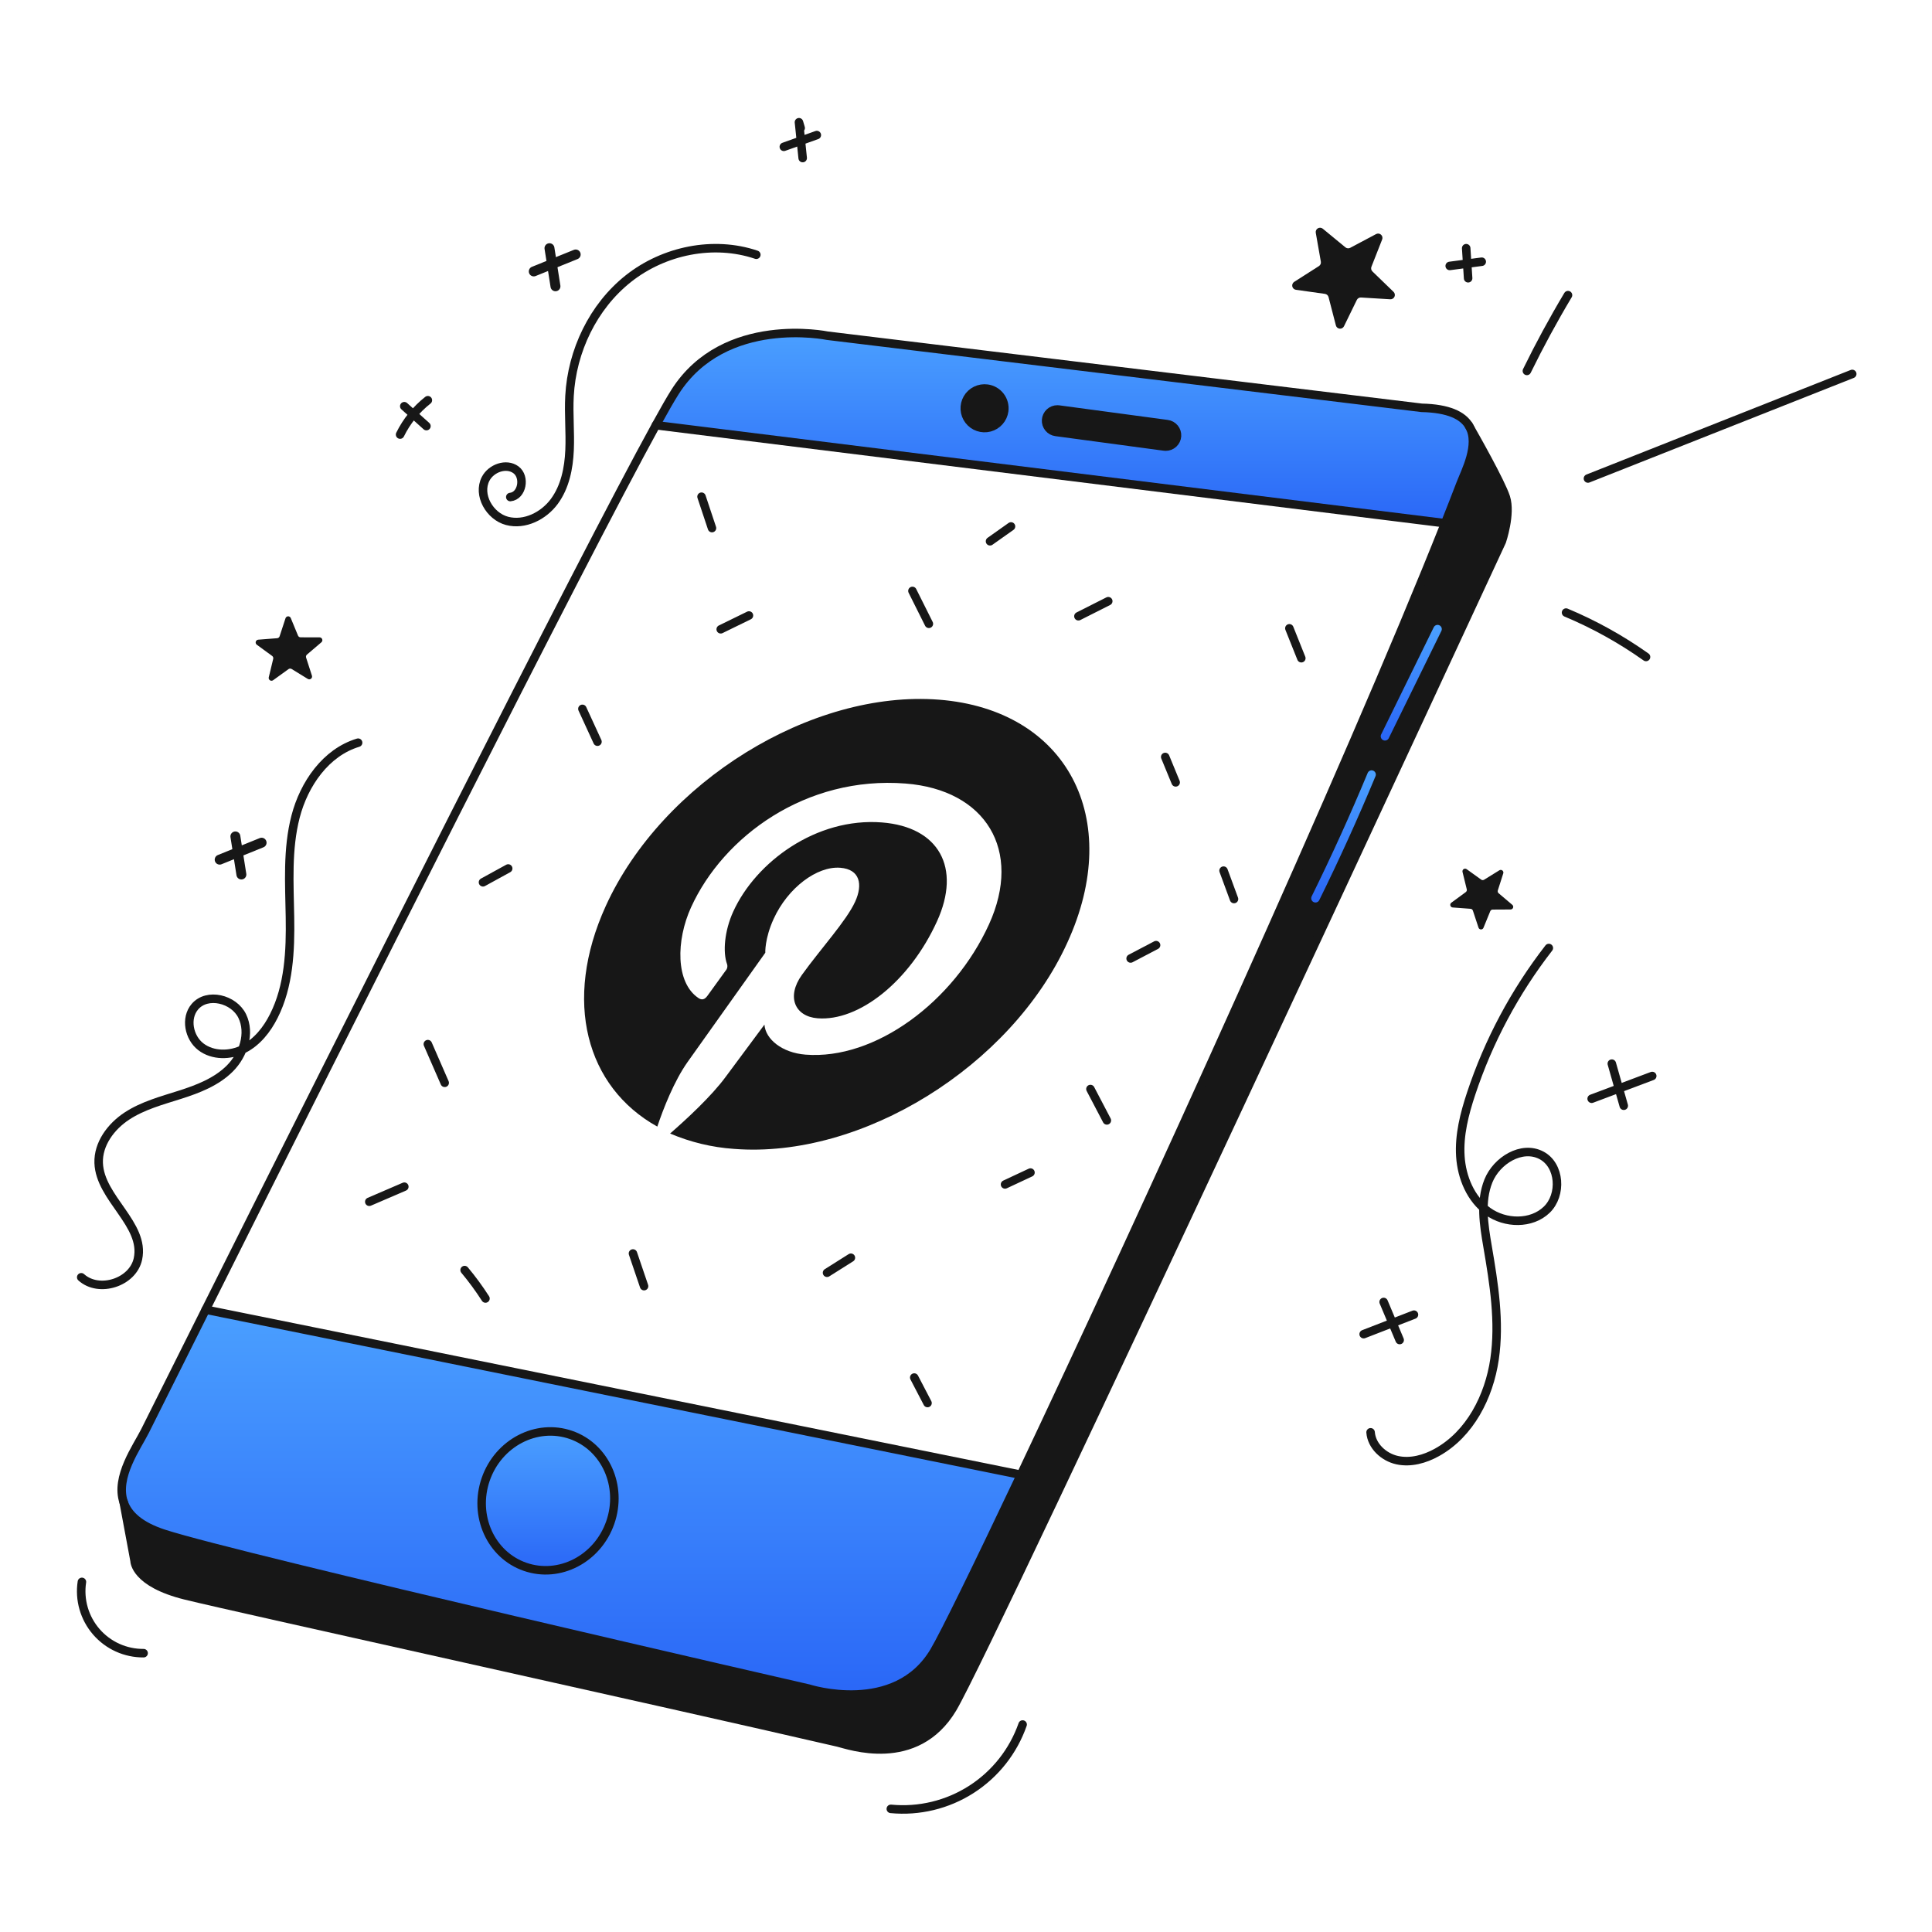 <svg width="960" height="960" viewBox="0 0 960 960" fill="none" xmlns="http://www.w3.org/2000/svg">
<g clip-path="url(#clip0_283_1347)">
<path d="M466.64 347.672C403.24 342.684 329.081 388.572 301.016 450.158C279.476 497.427 291.31 540.192 326.616 559.798C329.592 550.904 334.932 537.253 341.591 527.798C347.643 519.243 380.271 473.416 380.271 473.416C380.271 473.416 379.923 466.448 384.399 456.627C391.467 441.116 405.999 430.28 417.525 431.187C427.352 431.96 428.814 439.487 424.925 448.027C420.575 457.572 407.814 471.4 398.442 484.448C390.642 495.339 395.004 505.094 406.249 505.979C426.659 507.585 451.88 487.892 465.599 457.787C477.77 431.077 466.513 410.887 438.26 408.669C405.566 406.096 375.552 428.36 364.343 452.958C359.993 462.503 359.088 473.081 361.261 479.051C361.448 479.61 361.48 480.208 361.356 480.784C361.231 481.36 360.954 481.891 360.553 482.323C358.113 485.744 352.653 493.206 351.569 494.737C350.176 496.719 348.738 497.081 347.025 495.9C335.632 488.254 335.899 467.263 343.386 450.834C359.4 415.676 400.4 385.435 450 389.337C489.78 392.467 508.225 422.437 491.411 459.337C473.886 497.795 434.846 526.764 400.262 524.043C388.64 523.129 380.356 516.392 379.849 509.127C379.849 509.127 364.382 529.967 360.581 535.087C353.596 544.616 341.081 556.181 332.97 563.244C343.056 567.545 353.79 570.125 364.728 570.877C428.128 575.865 502.287 529.977 530.352 468.391C558.693 406.636 530.043 352.661 466.64 347.672Z" fill="#171717"/>
<path d="M718.057 259.984C720.79 253.131 723.333 246.625 725.686 240.467C728.098 234.192 735.121 221.006 730.157 211.981C732.611 216.281 745.852 239.593 748.25 247.109C750.901 255.401 746.261 269.009 746.261 269.009C746.261 269.009 492.156 817.3 473.344 848.844C455.153 879.344 421.561 867.05 416.428 865.851C327.585 845.276 117.803 799.078 92.25 792.774C67.036 786.555 66.866 775.795 66.866 775.513L61.451 746.449C63.566 752.583 69.32 758.154 81.307 762.074C117.807 774.033 401.833 839.057 401.833 839.057C401.833 839.057 444.971 853 464.22 820.485C469.212 812.038 485.246 779.321 507.274 732.812C566.714 607.36 669.828 381.459 718.057 259.984Z" fill="#171717"/>
<path d="M730.158 211.981C735.122 221.006 728.099 234.192 725.687 240.467C723.332 246.615 720.789 253.12 718.058 259.984L325.908 211.29C330.096 203.661 333.34 198.02 335.469 194.678C360.021 156.193 411.127 166.812 411.127 166.812L706.438 202.645C719.906 202.945 726.759 206.481 729.805 211.374C729.862 211.473 729.989 211.685 730.158 211.981ZM584.751 217.043C584.949 215.573 584.555 214.085 583.656 212.906C582.757 211.726 581.427 210.952 579.957 210.754L526.186 203.52C525.938 203.487 525.688 203.468 525.438 203.463C524.011 203.453 522.634 203.988 521.588 204.959C520.542 205.93 519.906 207.264 519.811 208.688C519.716 210.112 520.168 211.519 521.075 212.621C521.982 213.723 523.275 214.437 524.691 214.618L578.462 221.852C578.71 221.884 578.959 221.903 579.209 221.909C580.566 221.906 581.875 221.412 582.894 220.517C583.914 219.622 584.573 218.387 584.751 217.043V217.043ZM498.969 204.182C499.229 202.254 498.911 200.294 498.055 198.547C497.2 196.801 495.847 195.347 494.165 194.37C492.484 193.393 490.551 192.936 488.61 193.058C486.669 193.179 484.808 193.874 483.262 195.053C481.716 196.232 480.554 197.844 479.924 199.683C479.294 201.523 479.223 203.508 479.721 205.388C480.219 207.267 481.263 208.957 482.721 210.244C484.179 211.53 485.986 212.355 487.913 212.615C490.497 212.957 493.11 212.261 495.182 210.681C497.254 209.1 498.616 206.764 498.969 204.182V204.182Z" fill="url(#paint0_linear_283_1347)"/>
<path d="M579.957 210.754C581.373 210.934 582.667 211.649 583.574 212.751C584.481 213.853 584.933 215.26 584.838 216.684C584.742 218.108 584.106 219.442 583.06 220.413C582.014 221.384 580.637 221.919 579.209 221.909C578.96 221.903 578.71 221.884 578.462 221.852L524.691 214.618C523.276 214.438 521.982 213.724 521.075 212.622C520.168 211.52 519.716 210.113 519.811 208.689C519.907 207.265 520.542 205.931 521.588 204.959C522.634 203.988 524.011 203.453 525.438 203.463C525.689 203.468 525.938 203.487 526.186 203.52L579.957 210.754Z" fill="#171717"/>
<path d="M61.452 746.449C57.152 733.912 68.08 719.006 72.099 710.982C80.56 694.06 90.784 673.626 102.207 650.766L507.275 732.812C485.247 779.321 469.213 812.038 464.221 820.485C444.972 853.004 401.834 839.057 401.834 839.057C401.834 839.057 117.8 774.033 81.308 762.074C69.321 758.154 63.567 752.583 61.452 746.449ZM303.246 756.532C309.536 738.425 300.778 718.932 283.701 712.999C266.609 707.062 247.67 716.919 241.366 735.012C235.077 753.119 243.834 772.612 260.912 778.545C277.99 784.478 296.942 774.625 303.246 756.532V756.532Z" fill="url(#paint1_linear_283_1347)"/>
<path d="M490.536 193.126C492.464 193.386 494.271 194.211 495.729 195.497C497.187 196.784 498.231 198.473 498.729 200.353C499.227 202.233 499.156 204.218 498.526 206.058C497.895 207.897 496.734 209.509 495.187 210.688C493.641 211.867 491.78 212.561 489.839 212.683C487.899 212.805 485.965 212.348 484.284 211.371C482.603 210.394 481.249 208.94 480.394 207.194C479.539 205.447 479.221 203.486 479.48 201.559C479.834 198.977 481.195 196.641 483.267 195.06C485.339 193.48 487.953 192.784 490.536 193.126V193.126Z" fill="#171717"/>
<path d="M283.701 713C300.778 718.937 309.536 738.426 303.246 756.533C296.956 774.64 278.001 784.482 260.913 778.545C243.825 772.608 235.078 753.119 241.367 735.012C247.671 716.919 266.61 707.062 283.701 713Z" fill="url(#paint2_linear_283_1347)"/>
<path d="M729.804 211.374C726.758 206.481 719.904 202.941 706.437 202.645L411.126 166.812C411.126 166.812 360.02 156.193 335.468 194.678C333.339 198.02 330.095 203.661 325.907 211.29C287.944 280.277 172.237 510.832 102.207 650.766C90.784 673.626 80.56 694.06 72.099 710.982C68.08 719.006 57.151 733.912 61.452 746.449C63.567 752.583 69.321 758.154 81.308 762.074C117.808 774.033 401.834 839.057 401.834 839.057C401.834 839.057 444.971 853 464.22 820.485C469.212 812.038 485.246 779.321 507.274 732.812C566.714 607.36 669.828 381.459 718.057 259.984C720.791 253.13 723.334 246.625 725.686 240.467C728.098 234.192 735.121 221.006 730.157 211.981" stroke="#171717" stroke-width="4.231" stroke-linecap="round" stroke-linejoin="round"/>
<path d="M61.438 746.364L61.452 746.449L66.867 775.513C66.867 775.795 67.037 786.555 92.251 792.774C117.803 799.074 327.585 845.274 416.428 865.851C421.561 867.051 455.153 879.351 473.344 848.844C492.156 817.3 746.262 269.01 746.262 269.01C746.262 269.01 750.901 255.401 748.25 247.11C745.85 239.594 732.612 216.283 730.158 211.982C729.989 211.682 729.858 211.474 729.805 211.375L729.763 211.291" stroke="#171717" stroke-width="4.231" stroke-linecap="round" stroke-linejoin="round"/>
<path d="M102.207 650.766L507.275 732.812" stroke="#171717" stroke-width="4.231" stroke-linecap="round" stroke-linejoin="round"/>
<path d="M325.908 211.29L718.058 259.984H718.072" stroke="#171717" stroke-width="4.231" stroke-linecap="round" stroke-linejoin="round"/>
<path d="M303.245 756.532C296.945 774.625 278.002 784.482 260.911 778.545C243.82 772.608 235.076 753.119 241.365 735.012C247.665 716.919 266.608 707.062 283.7 712.999C300.777 718.936 309.535 738.425 303.245 756.532Z" stroke="#171717" stroke-width="4.231" stroke-linecap="round" stroke-linejoin="round"/>
<path d="M498.969 204.182C498.709 206.109 497.884 207.916 496.598 209.374C495.311 210.833 493.621 211.877 491.742 212.374C489.862 212.872 487.877 212.801 486.037 212.171C484.198 211.541 482.586 210.379 481.407 208.833C480.228 207.287 479.533 205.426 479.412 203.485C479.29 201.544 479.747 199.611 480.724 197.93C481.701 196.248 483.155 194.895 484.901 194.04C486.648 193.185 488.608 192.867 490.536 193.126C493.119 193.476 495.458 194.837 497.039 196.91C498.62 198.983 499.314 201.598 498.969 204.182V204.182Z" stroke="#171717" stroke-width="4.231" stroke-linecap="round" stroke-linejoin="round"/>
<path d="M578.462 221.852L524.691 214.618C523.276 214.438 521.982 213.724 521.075 212.622C520.168 211.52 519.716 210.113 519.811 208.689C519.907 207.265 520.542 205.931 521.588 204.959C522.634 203.988 524.011 203.453 525.438 203.463C525.689 203.468 525.938 203.487 526.186 203.52L579.957 210.754C581.373 210.934 582.667 211.649 583.574 212.751C584.481 213.853 584.933 215.26 584.838 216.684C584.742 218.108 584.106 219.442 583.06 220.413C582.014 221.384 580.637 221.919 579.209 221.909C578.96 221.903 578.71 221.884 578.462 221.852V221.852Z" stroke="#171717" stroke-width="4.231" stroke-linecap="round" stroke-linejoin="round"/>
<path d="M71.359 821.452C66.904 821.488 62.495 820.556 58.436 818.72C54.377 816.885 50.765 814.19 47.85 810.821C44.935 807.453 42.785 803.492 41.551 799.212C40.316 794.932 40.026 790.435 40.7 786.031" stroke="#171717" stroke-width="4.231" stroke-linecap="round" stroke-linejoin="round"/>
<path d="M442.645 898.815C456.676 900.166 470.755 896.77 482.629 889.172C494.502 881.574 503.484 870.212 508.136 856.905" stroke="#171717" stroke-width="4.231" stroke-linecap="round" stroke-linejoin="round"/>
<path d="M177.945 369.038C161.894 373.863 151.087 389.524 146.876 405.747C142.665 421.97 143.806 439.02 144.083 455.779C144.36 472.538 143.589 489.936 136.035 504.898C132.657 511.591 127.768 517.798 121.087 521.198C114.406 524.598 105.74 524.698 99.795 520.131C93.85 515.564 91.963 505.956 96.82 500.244C102.965 493.019 116.231 496.338 120.365 504.875C124.499 513.412 120.965 524.119 114.284 530.848C107.603 537.577 98.406 541.115 89.369 543.994C80.332 546.873 70.984 549.352 63.054 554.556C55.124 559.76 48.699 568.4 49.031 577.878C49.649 595.462 72.188 608.306 68.545 625.52C66.072 637.211 49.23 642.679 40.361 634.671" stroke="#171717" stroke-width="4.231" stroke-linecap="round" stroke-linejoin="round"/>
<path d="M769.605 471.061C752.706 492.83 739.643 517.322 730.977 543.484C727.658 553.517 724.977 563.984 725.643 574.533C726.309 585.082 730.769 595.811 739.36 601.966C747.951 608.121 760.951 608.441 768.56 601.105C776.169 593.769 775.266 578.959 765.902 574.06C756.161 568.96 743.675 576.615 739.575 586.816C735.475 597.017 737.309 608.516 739.16 619.351C742.328 637.891 745.37 656.815 742.628 675.422C739.886 694.029 730.408 712.595 713.957 721.713C707.977 725.028 700.939 727.006 694.257 725.54C687.575 724.074 681.549 718.521 681.037 711.703" stroke="#171717" stroke-width="4.231" stroke-linecap="round" stroke-linejoin="round"/>
<path d="M695.488 665.855L687.525 646.942" stroke="#171717" stroke-width="4.231" stroke-linecap="round" stroke-linejoin="round"/>
<path d="M677.6 662.937L702.589 653.247" stroke="#171717" stroke-width="4.231" stroke-linecap="round" stroke-linejoin="round"/>
<path d="M806.837 549.429L800.9 528.514" stroke="#171717" stroke-width="4.231" stroke-linecap="round" stroke-linejoin="round"/>
<path d="M790.885 545.957L820.985 534.651" stroke="#171717" stroke-width="4.231" stroke-linecap="round" stroke-linejoin="round"/>
<path d="M375.809 126.581C354.547 119.388 329.914 124.468 312.309 138.388C294.704 152.308 284.193 174.36 282.986 196.773C282.503 205.741 283.41 214.737 283.014 223.709C282.618 232.681 280.77 241.921 275.443 249.152C270.116 256.383 260.681 261.101 251.991 258.832C243.301 256.563 237.191 245.91 241.308 237.932C244.036 232.645 251.556 229.91 256.354 233.432C261.152 236.954 259.485 246.385 253.565 246.977" stroke="#171717" stroke-width="4.231" stroke-linecap="round" stroke-linejoin="round"/>
<path d="M276.011 142.254L273.025 123.327" stroke="#171717" stroke-width="4.93" stroke-linecap="round" stroke-linejoin="round"/>
<path d="M265.223 134.873L286.057 126.442" stroke="#171717" stroke-width="4.93" stroke-linecap="round" stroke-linejoin="round"/>
<path d="M211.888 211.732L200.881 201.841" stroke="#171717" stroke-width="4.231" stroke-linecap="round" stroke-linejoin="round"/>
<path d="M198.801 215.935C202.064 209.284 206.78 203.452 212.601 198.869" stroke="#171717" stroke-width="4.231" stroke-linecap="round" stroke-linejoin="round"/>
<path d="M398.848 78.545L397 60.741L397.849 63.614" stroke="#171717" stroke-width="4.231" stroke-linecap="round" stroke-linejoin="round"/>
<path d="M729.5 138.261L728.543 123.327" stroke="#171717" stroke-width="4.231" stroke-linecap="round" stroke-linejoin="round"/>
<path d="M720.355 132.144L736.268 130.044" stroke="#171717" stroke-width="4.231" stroke-linecap="round" stroke-linejoin="round"/>
<path d="M758.705 184.309C764.983 171.477 771.792 158.925 779.132 146.651" stroke="#171717" stroke-width="4.231" stroke-linecap="round" stroke-linejoin="round"/>
<path d="M789.043 237.77L920.362 185.807" stroke="#171717" stroke-width="4.231" stroke-linecap="round" stroke-linejoin="round"/>
<path d="M778.162 304.387C792.178 310.257 805.505 317.655 817.9 326.445" stroke="#171717" stroke-width="4.231" stroke-linecap="round" stroke-linejoin="round"/>
<path d="M646.622 327.069L640.676 312.2" stroke="#171717" stroke-width="4.212" stroke-linecap="round" stroke-linejoin="round"/>
<path d="M535.855 306.215L550.691 298.725" stroke="#171717" stroke-width="4.212" stroke-linecap="round" stroke-linejoin="round"/>
<path d="M584.188 388.758L578.988 376.123" stroke="#171717" stroke-width="4.212" stroke-linecap="round" stroke-linejoin="round"/>
<path d="M461.554 309.974L453.379 293.623" stroke="#171717" stroke-width="4.212" stroke-linecap="round" stroke-linejoin="round"/>
<path d="M358.115 312.688L372.153 305.829" stroke="#171717" stroke-width="4.212" stroke-linecap="round" stroke-linejoin="round"/>
<path d="M353.782 262.407L348.582 246.799" stroke="#171717" stroke-width="4.212" stroke-linecap="round" stroke-linejoin="round"/>
<path d="M296.885 368.539L289.385 352.217" stroke="#171717" stroke-width="4.212" stroke-linecap="round" stroke-linejoin="round"/>
<path d="M239.99 438.415L252.523 431.54" stroke="#171717" stroke-width="4.212" stroke-linecap="round" stroke-linejoin="round"/>
<path d="M220.972 538.05L212.584 518.818" stroke="#171717" stroke-width="4.212" stroke-linecap="round" stroke-linejoin="round"/>
<path d="M320.036 639.081L314.512 622.839" stroke="#171717" stroke-width="4.212" stroke-linecap="round" stroke-linejoin="round"/>
<path d="M410.945 632.434L422.808 624.955" stroke="#171717" stroke-width="4.212" stroke-linecap="round" stroke-linejoin="round"/>
<path d="M460.884 697.165L454.279 684.486" stroke="#171717" stroke-width="4.212" stroke-linecap="round" stroke-linejoin="round"/>
<path d="M499.391 588.543L512.041 582.629" stroke="#171717" stroke-width="4.212" stroke-linecap="round" stroke-linejoin="round"/>
<path d="M549.999 556.731L541.824 541.123" stroke="#171717" stroke-width="4.212" stroke-linecap="round" stroke-linejoin="round"/>
<path d="M561.793 476.272L574.453 469.63" stroke="#171717" stroke-width="4.212" stroke-linecap="round" stroke-linejoin="round"/>
<path d="M613.175 446.731L607.975 432.609" stroke="#171717" stroke-width="4.212" stroke-linecap="round" stroke-linejoin="round"/>
<path d="M491.932 268.963L502.37 261.576" stroke="#171717" stroke-width="4.212" stroke-linecap="round" stroke-linejoin="round"/>
<path d="M389.484 72.95L405.873 67.112" stroke="#171717" stroke-width="4.231" stroke-linecap="round" stroke-linejoin="round"/>
<path d="M688.178 365.868L714.317 312.606" stroke="url(#paint3_linear_283_1347)" stroke-width="4.212" stroke-linecap="round" stroke-linejoin="round"/>
<path d="M653.645 446.341C663.597 426.159 672.894 405.672 681.537 384.88" stroke="url(#paint4_linear_283_1347)" stroke-width="4.212" stroke-linecap="round" stroke-linejoin="round"/>
<path d="M183.49 597.152L200.911 589.652" stroke="#171717" stroke-width="4.212" stroke-linecap="round" stroke-linejoin="round"/>
<path d="M241.233 645.223C238.072 640.301 234.608 635.58 230.861 631.088" stroke="#171717" stroke-width="4.212" stroke-linecap="round" stroke-linejoin="round"/>
<path d="M119.943 434.537L116.957 415.611" stroke="#171717" stroke-width="4.93" stroke-linecap="round" stroke-linejoin="round"/>
<path d="M109.154 427.157L129.988 418.726" stroke="#171717" stroke-width="4.93" stroke-linecap="round" stroke-linejoin="round"/>
<path d="M744.657 443.845L751.451 449.598C751.656 449.772 751.803 450.005 751.872 450.264C751.941 450.524 751.929 450.798 751.837 451.051C751.745 451.303 751.578 451.522 751.359 451.676C751.139 451.831 750.877 451.915 750.608 451.916L741.708 451.962C741.449 451.964 741.195 452.042 740.98 452.187C740.765 452.333 740.597 452.538 740.498 452.778L737.125 461.018C737.024 461.267 736.848 461.479 736.623 461.624C736.397 461.77 736.132 461.843 735.864 461.834C735.595 461.825 735.336 461.733 735.121 461.572C734.906 461.411 734.746 461.188 734.661 460.932L731.867 452.479C731.785 452.233 731.633 452.015 731.428 451.855C731.223 451.695 730.976 451.599 730.716 451.579L721.837 450.918C721.57 450.898 721.314 450.797 721.106 450.627C720.898 450.457 720.746 450.228 720.672 449.97C720.598 449.711 720.605 449.437 720.692 449.182C720.778 448.928 720.941 448.707 721.157 448.547L728.333 443.277C728.543 443.124 728.702 442.911 728.791 442.667C728.88 442.423 728.895 442.158 728.833 441.905L726.719 433.257C726.655 432.996 726.672 432.722 726.769 432.471C726.866 432.221 727.037 432.006 727.26 431.856C727.483 431.705 727.746 431.627 728.015 431.631C728.283 431.635 728.544 431.721 728.763 431.878L735.992 437.078C736.203 437.23 736.454 437.316 736.714 437.325C736.973 437.334 737.23 437.265 737.45 437.128L745.022 432.445C745.251 432.304 745.517 432.237 745.786 432.251C746.054 432.266 746.311 432.362 746.523 432.528C746.735 432.693 746.891 432.919 746.97 433.176C747.049 433.433 747.048 433.708 746.966 433.963L744.258 442.444C744.179 442.691 744.175 442.956 744.246 443.205C744.317 443.455 744.46 443.677 744.657 443.845V443.845Z" fill="#171717"/>
<path d="M674.207 149.027L667.817 162.118C667.624 162.513 667.315 162.84 666.931 163.055C666.547 163.269 666.107 163.361 665.669 163.317C665.232 163.274 664.818 163.097 664.484 162.811C664.15 162.525 663.911 162.144 663.801 161.718L660.145 147.618C660.038 147.206 659.812 146.836 659.494 146.553C659.177 146.27 658.783 146.087 658.363 146.027L643.937 143.995C643.501 143.934 643.095 143.74 642.773 143.441C642.451 143.142 642.228 142.751 642.135 142.322C642.042 141.892 642.082 141.445 642.251 141.039C642.42 140.633 642.709 140.289 643.08 140.052L655.362 132.217C655.72 131.988 656.002 131.658 656.174 131.269C656.345 130.88 656.397 130.449 656.324 130.03L653.801 115.677C653.724 115.244 653.783 114.798 653.968 114.399C654.153 114 654.456 113.668 654.835 113.446C655.215 113.225 655.654 113.125 656.092 113.16C656.53 113.196 656.947 113.364 657.287 113.644L668.533 122.904C668.861 123.174 669.262 123.341 669.685 123.383C670.108 123.426 670.534 123.342 670.91 123.143L683.775 116.307C684.163 116.101 684.605 116.018 685.042 116.071C685.478 116.124 685.888 116.309 686.216 116.602C686.544 116.894 686.775 117.281 686.876 117.708C686.978 118.136 686.947 118.585 686.786 118.994L681.455 132.552C681.299 132.948 681.264 133.381 681.355 133.796C681.445 134.211 681.657 134.591 681.963 134.886L692.439 145.009C692.756 145.314 692.973 145.71 693.059 146.142C693.145 146.575 693.096 147.023 692.918 147.427C692.741 147.83 692.444 148.17 692.068 148.399C691.691 148.628 691.253 148.737 690.814 148.709L676.272 147.828C675.847 147.802 675.425 147.902 675.058 148.115C674.69 148.328 674.394 148.646 674.207 149.027V149.027Z" fill="#171717"/>
<path d="M152.1 326.764L155 335.739C155.087 336.01 155.09 336.301 155.006 336.573C154.923 336.846 154.759 337.086 154.535 337.262C154.311 337.438 154.038 337.541 153.754 337.558C153.47 337.574 153.187 337.503 152.945 337.354L144.909 332.417C144.674 332.274 144.402 332.203 144.127 332.213C143.852 332.224 143.586 332.315 143.363 332.476L135.717 338C135.486 338.166 135.21 338.258 134.925 338.263C134.641 338.268 134.361 338.186 134.125 338.027C133.889 337.869 133.707 337.642 133.603 337.377C133.5 337.112 133.48 336.821 133.547 336.545L135.758 327.377C135.822 327.109 135.806 326.828 135.711 326.57C135.616 326.312 135.447 326.087 135.225 325.925L127.606 320.366C127.375 320.198 127.202 319.964 127.109 319.695C127.016 319.426 127.008 319.135 127.086 318.861C127.164 318.587 127.324 318.343 127.544 318.163C127.764 317.983 128.035 317.875 128.319 317.853L137.719 317.123C137.993 317.101 138.255 316.999 138.471 316.829C138.688 316.659 138.849 316.428 138.935 316.167L141.868 307.203C141.956 306.932 142.125 306.695 142.352 306.524C142.579 306.352 142.853 306.254 143.138 306.243C143.422 306.232 143.703 306.309 143.943 306.463C144.182 306.616 144.369 306.84 144.478 307.103L148.078 315.821C148.182 316.075 148.36 316.293 148.589 316.446C148.817 316.599 149.086 316.681 149.362 316.682L158.794 316.701C159.078 316.701 159.356 316.789 159.589 316.952C159.822 317.115 160 317.346 160.098 317.613C160.196 317.88 160.21 318.171 160.138 318.446C160.065 318.722 159.91 318.968 159.694 319.153L152.516 325.271C152.306 325.45 152.155 325.688 152.081 325.954C152.007 326.22 152.013 326.502 152.1 326.764V326.764Z" fill="#171717"/>
</g>
<defs>
<linearGradient id="paint0_linear_283_1347" x1="528.901" y1="165.469" x2="528.901" y2="259.984" gradientUnits="userSpaceOnUse">
<stop stop-color="#4A9FFF"/>
<stop offset="1" stop-color="#2A67F7"/>
</linearGradient>
<linearGradient id="paint1_linear_283_1347" x1="283.871" y1="650.766" x2="283.871" y2="842.03" gradientUnits="userSpaceOnUse">
<stop stop-color="#4A9FFF"/>
<stop offset="1" stop-color="#2A67F7"/>
</linearGradient>
<linearGradient id="paint2_linear_283_1347" x1="272.306" y1="711.271" x2="272.306" y2="780.274" gradientUnits="userSpaceOnUse">
<stop stop-color="#4A9FFF"/>
<stop offset="1" stop-color="#2A67F7"/>
</linearGradient>
<linearGradient id="paint3_linear_283_1347" x1="701.247" y1="312.606" x2="701.247" y2="365.868" gradientUnits="userSpaceOnUse">
<stop stop-color="#4A9FFF"/>
<stop offset="1" stop-color="#2A67F7"/>
</linearGradient>
<linearGradient id="paint4_linear_283_1347" x1="667.591" y1="384.88" x2="667.591" y2="446.341" gradientUnits="userSpaceOnUse">
<stop stop-color="#4A9FFF"/>
<stop offset="1" stop-color="#2A67F7"/>
</linearGradient>
<clipPath id="clip0_283_1347">
<rect width="885" height="844" fill="white" transform="translate(38 58)"/>
</clipPath>
</defs>
</svg>
